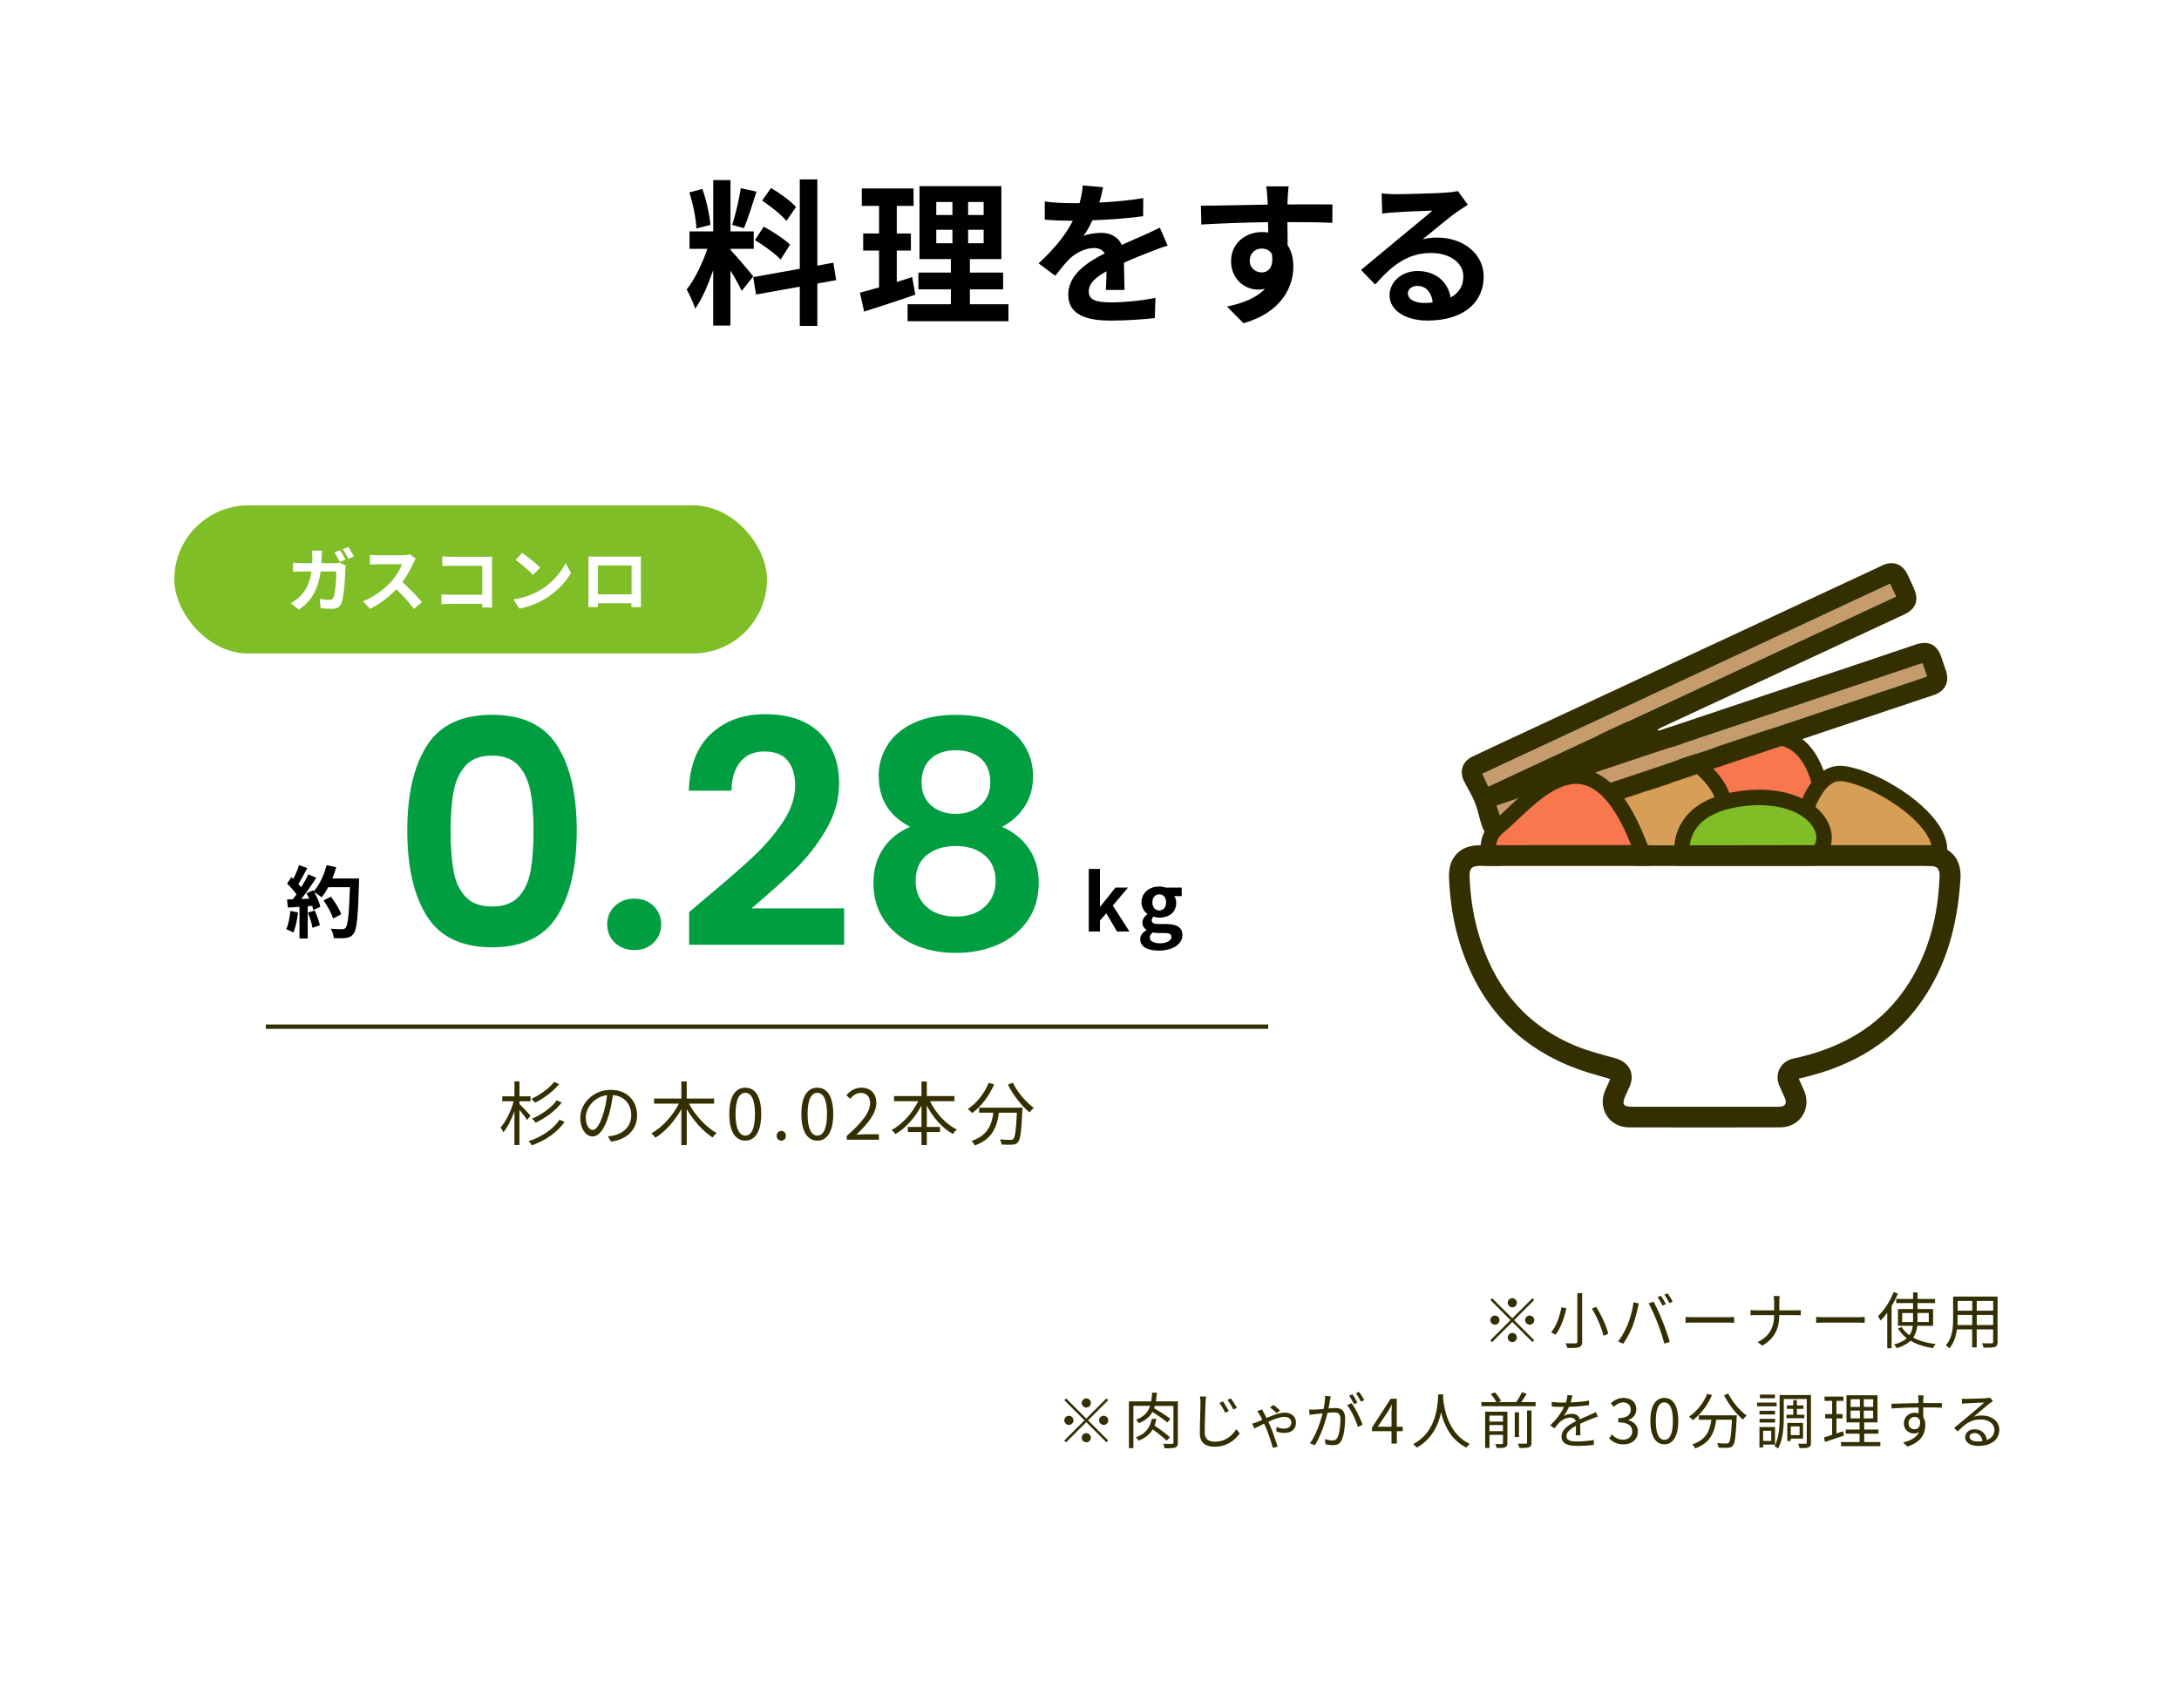 <svg id="_レイヤー_1" data-name="レイヤー 1" xmlns="http://www.w3.org/2000/svg" viewBox="0 0 500 392"><defs><filter id="drop-shadow-6" filterUnits="userSpaceOnUse"><feOffset/><feGaussianBlur result="blur" stdDeviation="14"/><feFlood flood-color="#def0d7" flood-opacity=".6"/><feComposite in2="blur" operator="in"/><feComposite in="SourceGraphic"/></filter><style>.cls-1{fill:#332f00}.cls-1,.cls-10,.cls-5,.cls-6,.cls-7,.cls-9{stroke-width:0}.cls-5{fill:#000}.cls-6{fill:#f8774e}.cls-7{fill:#d79e57}.cls-9{fill:#fff}.cls-10{fill:#7fbe26}</style></defs><path fill="#fff" filter="url(#drop-shadow-6)" stroke-width="0" d="M0 0h500v392H0z"/><path class="cls-5" d="M170.2 66.77c-.54-1.15-1.55-3.02-2.59-4.68v12.63h-3.96V62.01c-1.15 3.35-2.59 6.7-4.14 8.85-.36-1.3-1.3-3.24-1.94-4.43 1.8-2.2 3.64-6.05 4.75-9.32h-4.1v-4h5.44V41.34h3.96v11.77h5.33v4h-5.33v.25c1.04 1.04 4.46 5.08 5.22 6.08l-2.63 3.31zm-10.4-14.33c-.07-2.2-.79-5.69-1.62-8.28l2.99-.79c.94 2.59 1.66 6.01 1.84 8.24l-3.2.83zm13.79-8.46c-.94 2.88-1.98 6.3-2.88 8.39l-2.7-.76c.76-2.27 1.58-5.9 1.98-8.42l3.6.79zm13.96 21.1v9.72h-4.03v-9l-10.04 1.8-.65-4 10.69-1.91V41.17h4.03v19.8l3.67-.68.65 4-4.32.79zm-12.31-13.07c2.09 1.12 4.75 2.88 6.05 4.14l-2.16 3.42c-1.19-1.3-3.82-3.24-5.9-4.46l2.02-3.1zm5.22-1.3c-1.12-1.4-3.6-3.35-5.58-4.68l2.05-2.88c2.02 1.19 4.57 3.02 5.72 4.36l-2.2 3.2zm29.56 16.92c-3.96 1.4-8.28 2.77-11.73 3.89l-.97-4.36c1.26-.32 2.74-.72 4.39-1.19v-8.46h-3.64v-3.92h3.64v-6.34h-3.96v-4h11.88v4h-3.85v6.34h3.24v3.92h-3.24v7.2c1.19-.36 2.38-.72 3.53-1.12l.72 4.03zm21.38 2.2v3.89h-23.14v-3.89h9.93v-3.42h-7.45v-3.85h7.45v-3.1h-7.2V42.72h18.79v16.74h-7.23v3.1h7.63v3.85h-7.63v3.42h8.85zm-16.56-20.48h3.71v-2.99h-3.71v2.99zm0 6.48h3.71v-3.1h-3.71v3.1zm10.87-9.47h-3.56v2.99h3.56v-2.99zm0 6.37h-3.56v3.1h3.56v-3.1zm28.05 13.79c.07-1.04.11-2.7.14-4.25-2.63 1.44-4.07 2.84-4.07 4.61 0 1.98 1.69 2.52 5.18 2.52 3.02 0 6.98-.4 10.12-1.04l-.14 4.64c-2.38.29-6.73.58-10.08.58-5.58 0-9.79-1.33-9.79-5.94s4.32-7.42 8.39-9.5c-.58-.9-1.51-1.22-2.48-1.22-2.02 0-4.21 1.15-5.58 2.45-1.08 1.08-2.09 2.38-3.31 3.92l-3.82-2.84c3.74-3.46 6.26-6.62 7.85-9.79h-.43c-1.44 0-4.07-.07-6.01-.25v-4.18c1.8.29 4.46.4 6.26.4h1.73c.43-1.62.68-3.06.72-4.07l4.68.4c-.18.86-.43 2.09-.86 3.53 3.35-.18 6.95-.47 10.08-1.04l-.04 4.17c-3.42.5-7.81.79-11.63.94-.58 1.26-1.3 2.56-2.05 3.6.94-.47 2.84-.72 4.03-.72 2.16 0 3.96.94 4.75 2.77 1.84-.86 3.35-1.48 4.82-2.12 1.37-.61 2.63-1.22 3.92-1.84l1.8 4.14c-1.15.29-3.02 1.01-4.25 1.51-1.58.61-3.6 1.4-5.79 2.41.04 1.98.11 4.61.14 6.23h-4.28zm51.98-15.37c-2.16-.11-5.51-.18-10.33-.18.04 1.8.04 3.74.04 5.29.9 1.33 1.33 3.06 1.33 4.93 0 4.64-2.74 10.55-11.45 12.99l-3.78-3.82c3.6-.76 6.73-1.94 8.71-4.07-.5.11-1.04.18-1.62.18-2.77 0-6.16-2.2-6.16-6.55 0-4.03 3.24-6.66 7.13-6.66.5 0 .97.04 1.4.11l-.04-2.38c-5.4.07-10.91.29-15.3.54l-.11-4.32c4.07 0 10.55-.18 15.33-.25 0-.43 0-.83-.04-1.08-.07-1.15-.18-2.52-.32-3.1h5.18c-.11.58-.22 2.48-.25 3.06 0 .29-.04.65-.04 1.08 3.6 0 8.46-.04 10.33 0l-.04 4.21zm-16.23 11.37c1.48 0 2.81-1.12 2.34-4.21-.5-.86-1.33-1.26-2.34-1.26-1.37 0-2.74.94-2.74 2.81 0 1.66 1.33 2.66 2.74 2.66zm47.3-15.51c-.86.54-1.69 1.08-2.48 1.62-1.91 1.33-5.65 4.5-7.88 6.3 1.19-.32 2.2-.4 3.35-.4 6.05 0 10.65 3.78 10.65 8.96 0 5.62-4.28 10.08-12.89 10.08-4.97 0-8.71-2.27-8.71-5.83 0-2.88 2.63-5.54 6.41-5.54 4.39 0 7.06 2.7 7.6 6.08 1.94-1.04 2.92-2.7 2.92-4.86 0-3.2-3.24-5.36-7.38-5.36-5.47 0-9.04 2.92-12.85 7.24l-3.24-3.35c2.52-2.05 6.8-5.69 8.93-7.42 1.98-1.66 5.69-4.64 7.45-6.19-1.84.04-6.73.25-8.6.4-.97.04-2.09.14-2.92.29l-.14-4.64c1.01.11 2.23.18 3.24.18 1.87 0 9.5-.18 11.52-.36 1.48-.11 2.3-.25 2.74-.36l2.3 3.17zm-8.06 22.42c-.22-2.3-1.55-3.82-3.49-3.82-1.33 0-2.2.79-2.2 1.69 0 1.33 1.51 2.23 3.6 2.23.76 0 1.44-.04 2.09-.11z"/><rect class="cls-10" x="40" y="115.98" width="136" height="34" rx="17" ry="17"/><path class="cls-9" d="M76.76 129.25c.4 0 .82-.03 1.22-.11l1.38.69c-.05.26-.11.66-.11.83-.06 1.73-.26 6.21-.94 7.84-.35.8-.96 1.22-2.06 1.22-.91 0-1.87-.06-2.66-.13l-.24-2.13c.78.13 1.62.22 2.24.22.51 0 .74-.18.91-.58.46-1.01.67-4.21.67-5.94h-3.6c-.59 4.24-2.11 6.74-4.98 8.77l-1.86-1.5c.67-.37 1.46-.9 2.1-1.55 1.49-1.47 2.29-3.28 2.64-5.71h-2.11c-.54 0-1.42.02-2.11.08v-2.11c.67.08 1.5.11 2.11.11h2.29c.02-.45.03-.91.03-1.39 0-.35-.05-1.09-.11-1.47h2.35c-.05.38-.08 1.06-.1 1.44-.02.5-.03.96-.06 1.42h3.01zm1.24-.26c-.32-.66-.82-1.6-1.25-2.22l1.26-.51c.4.58.96 1.6 1.26 2.19l-1.28.54zm1.91-3.47c.42.61 1.01 1.62 1.3 2.18l-1.28.56c-.32-.67-.85-1.6-1.28-2.21l1.26-.53zm15.5 2.69c-.13.18-.42.67-.56.99-.54 1.25-1.44 2.96-2.51 4.4 1.58 1.38 3.52 3.43 4.47 4.58l-1.83 1.58c-1.04-1.44-2.53-3.07-4.03-4.53-1.7 1.79-3.83 3.46-6.02 4.5L83.28 138c2.58-.98 5.06-2.91 6.56-4.59 1.06-1.2 2.03-2.79 2.38-3.92h-5.43c-.67 0-1.55.1-1.89.11v-2.27c.43.06 1.41.11 1.89.11h5.63c.7 0 1.34-.1 1.67-.21l1.31.98zm15.23 11.2c.02-.26.02-.53.02-.83h-7.3c-.62 0-1.54.05-2.07.1v-2.29c.56.05 1.28.1 2 .1h7.38v-6.63h-7.19c-.67 0-1.54.03-1.99.06v-2.23c.59.06 1.42.1 1.99.1h8.05c.46 0 1.14-.02 1.41-.03-.02.37-.05 1.01-.05 1.47v8.29c0 .56.03 1.41.06 1.89h-2.32zm13.3-3.95c2.72-1.62 4.82-4.07 5.83-6.23l1.25 2.26c-1.22 2.16-3.35 4.37-5.92 5.92-1.62.98-3.68 1.87-5.94 2.26l-1.34-2.11c2.5-.35 4.58-1.17 6.13-2.1zm0-5.19l-1.63 1.68c-.83-.9-2.83-2.64-4-3.46l1.5-1.6c1.12.75 3.2 2.42 4.13 3.38zm23.12 6.84c0 .62.03 2.16.03 2.23h-2.21l.02-.88h-7.72l.02.88h-2.21c.02-.08.05-1.47.05-2.24v-7.83c0-.45 0-1.1-.03-1.55.66.02 1.26.03 1.7.03h8.8c.4 0 1.01 0 1.58-.03-.03.48-.03 1.07-.03 1.55v7.84zm-9.87-7.33v6.64h7.73v-6.64h-7.73z"/><path d="M347.02 302.57l4.62-4.62.41.41-4.62 4.62 4.62 4.62-.41.41-4.62-4.62-4.64 4.64-.41-.41 4.64-4.64-4.62-4.62.41-.41 4.62 4.62zm-2.94.41c0 .57-.48 1.05-1.05 1.05s-1.05-.48-1.05-1.05.48-1.05 1.05-1.05 1.05.48 1.05 1.05zm2.94-2.94c-.57 0-1.05-.48-1.05-1.05s.48-1.05 1.05-1.05 1.05.48 1.05 1.05-.48 1.05-1.05 1.05zm0 5.88c.57 0 1.05.48 1.05 1.05s-.48 1.05-1.05 1.05-1.05-.48-1.05-1.05.48-1.05 1.05-1.05zm2.94-2.94c0-.57.48-1.05 1.05-1.05s1.05.48 1.05 1.05-.48 1.05-1.05 1.05-1.05-.48-1.05-1.05zm9.47-2.73c-.45 2.03-1.26 4.54-2.52 6.09-.25-.18-.7-.43-.98-.55 1.25-1.47 2.02-3.88 2.35-5.76l1.15.21zm3.61-3.46v11.14c0 .77-.21 1.08-.7 1.26-.5.17-1.37.2-2.68.18-.07-.29-.27-.78-.43-1.08 1.02.04 2.03.03 2.3.01.29 0 .41-.1.41-.38v-11.14h1.11zm3.22 3.15c1.23 1.96 2.41 4.5 2.76 6.18l-1.09.46c-.34-1.65-1.46-4.26-2.65-6.26l.98-.38zm8.55-1.04l1.25.25c-.08.31-.2.71-.25 1.02-.2.87-.69 2.94-1.27 4.37-.52 1.29-1.28 2.73-2.06 3.85l-1.19-.5c.88-1.16 1.67-2.63 2.16-3.81.6-1.44 1.19-3.57 1.37-5.18zm3.49.23l1.13-.38c.56 1.01 1.46 2.94 2.04 4.43.57 1.39 1.32 3.53 1.68 4.79l-1.25.41c-.35-1.43-.99-3.32-1.58-4.82-.56-1.44-1.42-3.39-2.03-4.43zm3.95.18l-.76.34c-.28-.57-.76-1.42-1.13-1.95l.74-.31c.35.49.87 1.34 1.15 1.92zm1.57-.58l-.76.34c-.31-.62-.76-1.4-1.16-1.93l.74-.31c.38.5.91 1.39 1.18 1.91zm2.96 3.51c.42.03 1.16.07 1.95.07h7.68c.7 0 1.21-.04 1.51-.07v1.37c-.28-.01-.87-.07-1.5-.07h-7.69c-.77 0-1.51.03-1.95.07v-1.37zm25.21-1.5c.46 0 .99-.03 1.22-.06v1.19c-.22-.03-.8-.04-1.23-.04h-3.71c0 3.08-1.05 5.35-3.88 7l-1.09-.81c2.63-1.25 3.78-3.31 3.8-6.19H403c-.53 0-1.04.01-1.32.04v-1.21c.28.03.78.07 1.29.07h4.13v-1.89c0-.42-.06-1.11-.13-1.39h1.39c-.04.28-.08.98-.08 1.4v1.88h3.73zm4.75 1.5c.42.03 1.16.07 1.95.07h7.68c.7 0 1.21-.04 1.51-.07v1.37c-.28-.01-.87-.07-1.5-.07h-7.69c-.77 0-1.51.03-1.95.07v-1.37zm18.75-5.38c-.39.98-.9 1.97-1.44 2.91v9.67h-1v-8.17c-.49.69-1.02 1.3-1.54 1.82-.1-.24-.39-.77-.59-1.01 1.42-1.33 2.77-3.42 3.59-5.53l.98.31zm4.44 7.43c-.11.97-.36 1.88-.92 2.69 1.4.77 3.17 1.25 5.16 1.48-.22.22-.48.63-.62.94-1.98-.29-3.73-.84-5.16-1.7-.7.69-1.71 1.27-3.17 1.71-.11-.22-.41-.66-.63-.85 1.37-.35 2.31-.84 2.96-1.42a7.757 7.757 0 01-2.03-2.28l.87-.28c.42.73 1.02 1.34 1.76 1.86.45-.66.66-1.39.76-2.16h-3.39v-3.84h3.46v-1.37h-3.87v-.95h3.87v-1.5H440v1.5h4.03v.95H440v1.37h3.57v3.84h-3.64zm-.97-.88c.01-.21.01-.42.01-.63v-1.44h-2.49v2.07h2.48zm1.04-2.07v1.44c0 .21 0 .42-.01.63h2.59v-2.07H440zm18.38 6.62c0 .67-.18.98-.63 1.16-.48.17-1.29.18-2.61.17-.04-.28-.21-.73-.35-1.01.98.04 1.93.03 2.18.03.28-.01.38-.1.38-.36v-2.84h-3.77v4.13h-1.04v-4.13h-3.5c-.21 1.55-.69 3.15-1.75 4.34-.15-.21-.57-.56-.8-.69 1.54-1.74 1.68-4.2 1.68-6.15v-5.04h10.2v10.39zm-5.83-3.85v-2.33h-3.35v.83c0 .46-.01.98-.06 1.5h3.4zm-3.34-5.54v2.24h3.35v-2.24h-3.35zm8.15 0h-3.77v2.24h3.77v-2.24zm0 5.54v-2.33h-3.77v2.33h3.77zm-208.1 21.46l4.62-4.62.41.41-4.62 4.62 4.62 4.62-.41.41-4.62-4.62-4.64 4.64-.41-.41 4.64-4.64-4.62-4.62.41-.41 4.62 4.62zm-2.94.41c0 .57-.48 1.05-1.05 1.05s-1.05-.48-1.05-1.05.48-1.05 1.05-1.05 1.05.48 1.05 1.05zm2.94-2.94c-.57 0-1.05-.48-1.05-1.05s.48-1.05 1.05-1.05 1.05.48 1.05 1.05-.48 1.05-1.05 1.05zm0 5.88c.57 0 1.05.48 1.05 1.05s-.48 1.05-1.05 1.05-1.05-.48-1.05-1.05.48-1.05 1.05-1.05zm2.94-2.94c0-.57.48-1.05 1.05-1.05s1.05.48 1.05 1.05-.48 1.05-1.05 1.05-1.05-.48-1.05-1.05zm18.08 5.06c0 .66-.14.99-.59 1.16-.48.18-1.3.2-2.46.2-.04-.29-.18-.77-.32-1.05.91.04 1.76.03 2.03.03.25-.01.32-.1.32-.34v-8.38H265c-.06.2-.11.36-.17.55 1.27.73 2.89 1.75 3.73 2.44l-.7.81c-.76-.64-2.17-1.64-3.42-2.4-.6 1.09-1.57 1.96-3.14 2.56-.13-.25-.42-.6-.64-.79 1.88-.69 2.79-1.76 3.25-3.18h-3.84v9.71h-1.02v-10.73h5.1c.11-.62.18-1.29.22-2h1.09c-.06.71-.13 1.37-.24 2h5.06v9.4zm-2.59-.4c-.69-.69-2.03-1.75-3.19-2.59-.63 1.06-1.62 1.97-3.26 2.59-.11-.25-.39-.6-.63-.78 2.56-.85 3.33-2.56 3.68-4.22h1.06c-.11.53-.24 1.04-.43 1.54 1.21.81 2.76 1.95 3.53 2.69l-.76.77zm9.07-10.12c-.07.46-.11.94-.14 1.39-.06 1.57-.17 4.86-.17 6.93 0 1.51 1 2.04 2.28 2.04 2.54 0 3.98-1.43 4.97-2.87l.77.97c-.94 1.32-2.73 3.05-5.79 3.05-1.99 0-3.36-.84-3.36-3.1 0-2.06.14-5.56.14-7.03 0-.5-.04-.99-.13-1.4h1.42zm5.21 3.34l-.83.38c-.36-.74-.85-1.62-1.32-2.27l.8-.34c.35.5 1.01 1.56 1.34 2.23zm1.85-.75l-.81.39c-.38-.73-.88-1.6-1.36-2.21l.78-.36c.36.49 1.05 1.54 1.39 2.19zm5.77.35c.1.22.24.48.35.66.18.32.42.8.67 1.33 1.41-.62 3.01-1.23 4.1-1.23 1.82 0 2.66 1.08 2.66 2.24 0 1.44-.87 2.41-2.77 2.41-.63 0-1.32-.18-1.72-.34l.04-1.04c.43.21 1.07.39 1.62.39 1.33 0 1.78-.69 1.78-1.43 0-.57-.42-1.26-1.65-1.26-.91 0-2.33.52-3.64 1.12.17.36.32.71.46 1.02.6 1.39 1.29 3.46 1.68 4.68l-1.11.29c-.36-1.32-.92-3.14-1.54-4.55l-.45-1.01c-.95.46-1.78.88-2.24 1.09l-.53-1.09c.41-.1.77-.22.98-.29.38-.15.85-.37 1.37-.6-.24-.49-.45-.91-.62-1.16-.13-.22-.35-.57-.56-.8l1.11-.43zm3.34.88c-.41-.43-.99-.95-1.5-1.32l.77-.59c.38.27 1.12.88 1.51 1.3l-.79.6zm12.44-3.88c-.06.27-.13.55-.17.83-.08.41-.21 1.22-.36 1.96.64-.06 1.22-.1 1.56-.1 1.25 0 2.25.49 2.25 2.37 0 1.65-.22 3.84-.8 5-.45.92-1.13 1.15-2.03 1.15-.53 0-1.19-.1-1.64-.2l-.18-1.19c.59.2 1.32.31 1.71.31.5 0 .91-.11 1.2-.71.45-.92.66-2.73.66-4.23 0-1.26-.57-1.49-1.47-1.49-.34 0-.88.04-1.48.1-.5 1.99-1.46 5.11-2.91 7.44l-1.13-.46c1.41-1.89 2.44-5.01 2.91-6.86-.73.07-1.39.14-1.75.18-.34.04-.9.1-1.25.17l-.11-1.22c.43.01.78.01 1.23 0 .46-.01 1.26-.08 2.1-.15.2-.99.36-2.07.35-3.01l1.32.13zm4.76 1.58c.87 1.12 2.07 3.64 2.54 4.93l-1.08.53c-.42-1.43-1.51-3.85-2.48-4.99l1.02-.48zm.58.23c-.28-.56-.76-1.42-1.13-1.95l.74-.31c.35.49.87 1.36 1.16 1.92l-.77.34zm1.58-.58c-.31-.6-.77-1.4-1.16-1.93l.74-.31c.36.5.91 1.39 1.18 1.9l-.76.34zm9.59 6.78h-1.36v2.83h-1.22v-2.83h-4.47v-.84l4.27-6.6h1.41v6.42h1.36v1.02zm-2.58-1.02v-3.15c0-.5.06-1.33.08-1.86h-.06c-.25.5-.53 1.01-.83 1.51l-2.34 3.5h3.14zm11.86-7.44c-.01.18-.01.41-.03.64.13 1.85.88 8.32 6.15 10.73-.29.22-.62.58-.77.86-3.61-1.71-5.16-5.29-5.83-8.1-.62 2.8-2.06 6.18-5.6 8.1-.18-.25-.52-.57-.84-.8 5.67-2.9 5.67-9.58 5.77-11.43h1.15zm21.2 1.78v.95h-12.44v-.95h3.43c-.25-.55-.8-1.3-1.27-1.86l.95-.37c.55.59 1.13 1.42 1.4 1.96l-.69.27h4.17c.48-.67 1.01-1.6 1.32-2.27l1.09.36c-.38.64-.84 1.33-1.25 1.91h3.28zm-6.47 9.39c0 .53-.13.8-.5.97-.39.17-1 .17-1.95.17-.06-.27-.2-.64-.34-.91.7.03 1.33.03 1.51.01.21-.01.27-.07.27-.25v-1.86h-3.1v3.01h-.99V324h5.1v7.19zm-4.11-6.29v1.37h3.1v-1.37h-3.1zm3.1 3.58v-1.4h-3.1v1.4h3.1zm3.67 1.35h-.97v-5.69h.97v5.69zm1.85-6.11h1.02v7.35c0 .63-.14.91-.56 1.08-.45.17-1.15.2-2.21.18-.06-.28-.22-.71-.38-1 .85.03 1.61.03 1.82.01.24-.01.31-.07.31-.28v-7.35zm11.17 5.7c.04-.53.06-1.43.06-2.16-1.29.7-2.18 1.42-2.18 2.33 0 1.09 1.08 1.25 2.51 1.25 1.08 0 2.56-.13 3.78-.34l-.03 1.13c-1.05.13-2.59.22-3.8.22-1.99 0-3.59-.42-3.59-2.12s1.65-2.68 3.26-3.52c-.14-.57-.64-.85-1.25-.85-.91 0-1.75.45-2.4 1.02-.39.38-.78.9-1.26 1.46l-.95-.71c1.76-1.71 2.67-3.14 3.19-4.23h-.57c-.59 0-1.53-.03-2.28-.08v-1.05c.74.08 1.71.14 2.34.14.29 0 .59 0 .91-.01.2-.62.32-1.25.35-1.72l1.15.1c-.1.39-.22.97-.42 1.6 1.42-.07 2.93-.2 4.24-.42v1.04c-1.39.21-3.1.34-4.61.39-.31.71-.74 1.48-1.25 2.13.5-.32 1.3-.52 1.92-.52.9 0 1.62.43 1.83 1.26.95-.45 1.79-.78 2.52-1.12.42-.18.76-.35 1.15-.55l.45 1.05c-.35.1-.85.29-1.22.43-.78.31-1.78.71-2.83 1.2.01.8.03 1.98.04 2.65h-1.08zm7.68.67l.64-.84c.6.63 1.39 1.18 2.55 1.18s2.09-.73 2.09-1.91-.83-2.06-3.19-2.06v-.98c2.12 0 2.84-.86 2.84-1.96 0-1-.67-1.62-1.74-1.65-.83.03-1.55.45-2.13 1.02l-.69-.81c.77-.71 1.68-1.23 2.87-1.23 1.72 0 2.98.92 2.98 2.58 0 1.25-.74 2.07-1.83 2.48v.06c1.22.28 2.19 1.21 2.19 2.61 0 1.83-1.47 2.93-3.29 2.93-1.61 0-2.62-.67-3.29-1.4zm9.45-3.95c0-3.57 1.25-5.29 3.21-5.29s3.19 1.74 3.19 5.29-1.25 5.35-3.19 5.35-3.21-1.78-3.21-5.35zm5.16 0c0-3-.78-4.26-1.95-4.26s-1.96 1.26-1.96 4.26.79 4.33 1.96 4.33 1.95-1.3 1.95-4.33zm8.98-5.95c-1.01 2.35-2.63 4.44-4.4 5.76-.18-.22-.63-.62-.88-.81 1.77-1.18 3.32-3.11 4.19-5.25l1.09.31zm5.69 4.66s-.01.36-.03.5c-.2 4.3-.41 5.91-.88 6.44-.29.35-.59.43-1.08.49-.46.04-1.33.01-2.2-.03-.03-.31-.15-.73-.35-1.04.91.08 1.78.1 2.1.1.29 0 .46-.03.59-.18.36-.35.56-1.75.73-5.28h-3.61c-.36 2.76-1.26 5.29-4.82 6.58-.14-.27-.43-.69-.67-.91 3.29-1.09 4.06-3.32 4.38-5.67h-2.86v-1.01h8.7zm-1.95-5c.91 1.88 2.7 3.98 4.22 5.04-.27.22-.66.63-.85.92-1.54-1.25-3.31-3.5-4.34-5.58l.98-.39zm11.09 2.92h-4.5v-.85h4.5v.85zm-3.1 8.79v.66h-.84v-4.69h3.57v4.03h-2.73zm2.73-6.93h-3.56v-.83h3.56v.83zm-3.55 1.02h3.56v.84h-3.56v-.84zm3.53-4.73h-3.45v-.84h3.45v.84zm-2.71 7.46v2.34h1.86v-2.34h-1.86zm10.98 2.68c0 .62-.13.95-.52 1.12-.38.17-1.08.18-2.12.18-.04-.27-.18-.74-.31-1.02.74.04 1.47.03 1.71.01.21 0 .28-.06.28-.29v-9.97h-5.28v4.08c0 2.17-.15 5.25-1.32 7.3-.15-.17-.57-.46-.81-.58 1.09-1.93 1.18-4.66 1.18-6.72v-4.99h7.19v10.88zm-4.07-6.36v-1.34h-1.44v-.8h1.44v-1.21h.85v1.21h1.49v.8h-1.49v1.34h1.7v.8h-4.1v-.8h1.55zm-.56 5.48v.55h-.8v-4.15h3.61v3.6h-2.82zm0-2.8v2h2.02v-2h-2.02zm12.19 2.11c-1.5.5-3.1 1.05-4.34 1.46l-.24-1.05c.52-.15 1.16-.35 1.88-.59v-3.77h-1.6v-.98h1.6v-3.04h-1.74v-.98h4.34v.98h-1.61v3.04h1.42v.98h-1.42v3.46l1.53-.5.18.99zm8.36 1.48v.95h-9.02v-.95h4.26v-1.92h-3.18v-.95h3.18v-1.64h-3.01v-6.23h7.12v6.23h-3.05v1.64h3.26v.95h-3.26v1.92h3.71zm-6.82-8.06h2.13v-1.76h-2.13v1.76zm0 2.64h2.13v-1.79h-2.13v1.79zm5.17-4.41h-2.14v1.76h2.14v-1.76zm0 2.62h-2.14v1.79h2.14v-1.79zm11.49-.74c0 .78.01 1.64.03 2.27.29.48.45 1.09.45 1.78 0 1.88-.91 3.96-4.13 4.93l-.97-.94c1.82-.42 3.11-1.18 3.68-2.41-.34.24-.73.35-1.19.35-1.18 0-2.3-.83-2.3-2.33 0-1.37 1.13-2.42 2.45-2.42.34 0 .64.06.92.15 0-.41 0-.9-.01-1.37-2.1.01-4.45.11-6.19.24l-.03-1.09c1.54-.03 4.15-.11 6.21-.14 0-.39-.01-.71-.03-.91-.01-.29-.06-.7-.08-.87h1.27l-.07.87c0 .21-.01.53-.01.9h.21c1.68 0 3.39.01 4.06.01v1.05c-.8-.04-2.06-.07-4.09-.07h-.18zm-.74 3.04c-.22-.6-.69-.86-1.23-.86-.71 0-1.4.56-1.4 1.46s.64 1.37 1.42 1.37c.81 0 1.34-.66 1.22-1.97zm16.72-4.47c-.25.17-.56.38-.77.53-.69.52-2.55 2.16-3.61 3.05.63-.21 1.26-.29 1.88-.29 2.31 0 3.98 1.4 3.98 3.28 0 2.24-1.86 3.7-4.79 3.7-1.89 0-3.05-.84-3.05-1.99 0-.95.85-1.82 2.14-1.82 1.74 0 2.67 1.16 2.86 2.45 1.09-.42 1.72-1.22 1.72-2.35 0-1.36-1.37-2.35-3.12-2.35-2.28 0-3.54.97-5.31 2.76l-.81-.83c1.15-.95 2.93-2.44 3.74-3.11.77-.64 2.49-2.1 3.18-2.72-.73.03-3.46.15-4.17.2-.32.01-.64.03-.94.08l-.03-1.16c.31.04.7.04.98.04.71 0 4.01-.1 4.73-.17.41-.04.6-.07.76-.11l.64.81zm-2.4 9.17c-.13-1.09-.79-1.85-1.83-1.85-.63 0-1.11.38-1.11.85 0 .69.8 1.08 1.84 1.08.39 0 .77-.03 1.11-.08z" fill="#332f00" stroke-width="0"/><path class="cls-6" d="M386.99 188.62s-5.14-10 2.43-13.08c7.95-3.23 27.81-18.93 29.76 15.32.63 10.99-28.02 3.58-28.02 3.58l-4.17-5.82z"/><path class="cls-1" d="M408.35 198.65c-7.64 0-16.22-2.13-17.63-2.5l-.62-.16-4.62-6.45-.06-.12c-.03-.06-.78-1.53-1.33-3.55-.76-2.82-.77-5.29 0-7.34.79-2.14 2.37-3.7 4.67-4.63 1-.41 2.23-1.04 3.65-1.77 5.72-2.94 13.55-6.96 19.92-3.32 5.12 2.93 7.94 10.11 8.61 21.94.12 2.19-.67 4.05-2.28 5.38-2.29 1.88-6.16 2.51-10.31 2.51zm-16.13-5.76c7.63 1.89 20.43 3.61 24.2.52.75-.62 1.06-1.37 1-2.44-.59-10.4-2.89-16.82-6.84-19.07-4.71-2.69-11.55.82-16.55 3.39-1.5.77-2.79 1.43-3.94 1.9-1.37.56-2.25 1.4-2.69 2.59-.99 2.68.42 6.53 1.11 7.93l3.71 5.18z"/><path class="cls-7" d="M362.69 185.77s2.04-19.62 10.98-18.3c8.94 1.32 26.1 12.79 20.98 20.42-5.12 7.63-8.78 16.54-20.01 14.65-11.22-1.89-11.95-16.77-11.95-16.77z"/><path class="cls-1" d="M377.56 204.57c-1.03 0-2.1-.09-3.21-.28-5.23-.88-9.22-4.4-11.53-10.18-1.68-4.18-1.89-8.08-1.89-8.25v-.26c.06-.56 1.49-13.79 7.34-18.33 1.7-1.32 3.6-1.84 5.65-1.53 7.59 1.12 19.5 8.48 22.59 15.48 1.23 2.79 1.1 5.45-.4 7.68-.68 1.02-1.36 2.09-2.01 3.12-2.13 3.38-4.34 6.88-7.31 9.3-2.69 2.19-5.73 3.27-9.23 3.27zm-13.1-18.76c.11 1.37 1.31 13.45 10.48 15 8.54 1.44 12.08-4.18 16.18-10.69.66-1.05 1.35-2.14 2.06-3.2.81-1.21.84-2.61.1-4.28-2.55-5.77-13.36-12.45-19.88-13.41-1.09-.16-2.03.1-2.97.83-3.81 2.96-5.59 12.23-5.98 15.76z"/><path class="cls-7" d="M412.16 195.87s2.04-19.62 10.98-18.3c8.94 1.32 26.1 12.79 20.98 20.42-5.12 7.63-8.78 16.54-20.01 14.65-11.22-1.89-11.95-16.77-11.95-16.77z"/><path class="cls-1" d="M427.03 214.67c-1.03 0-2.1-.09-3.21-.28-5.23-.88-9.22-4.4-11.53-10.18-1.68-4.18-1.89-8.08-1.89-8.25v-.26c.06-.56 1.49-13.79 7.34-18.33 1.7-1.32 3.6-1.84 5.65-1.53 7.58 1.12 19.5 8.48 22.59 15.48 1.23 2.79 1.1 5.45-.4 7.68-.68 1.02-1.36 2.09-2.01 3.12-2.13 3.38-4.34 6.88-7.31 9.3-2.69 2.19-5.73 3.27-9.23 3.27zm-13.1-18.77c.11 1.37 1.31 13.45 10.48 15 8.54 1.44 12.08-4.18 16.18-10.69.66-1.05 1.35-2.14 2.06-3.2.81-1.21.84-2.61.1-4.28-2.55-5.77-13.36-12.45-19.88-13.41-1.09-.16-2.03.1-2.97.83-3.81 2.96-5.59 12.23-5.98 15.76z"/><path d="M440.1 152.53c-15.41 5.17-30.81 10.34-46.22 15.51-2.94.99-5.89 1.97-8.83 2.96l-2.37.71-39.25 13.16 1.07 3.18 39.25-13.16 1.32-.5c17.6-5.88 35.2-11.78 52.8-17.68 1.42-.48 2.83-.98 4.34-1.5-.37-1.08-.69-2.02-1.03-3.02-.45.14-.76.22-1.07.33zm-6.41-18.56c-31.24 14.56-62.37 29.08-93.56 43.61.49 1.05.89 1.92 1.36 2.94 31.29-14.59 62.41-29.1 93.59-43.63-.52-1.08-.94-1.97-1.4-2.93z" fill="#c69c6d" stroke-width="0"/><path class="cls-1" d="M445.53 151.03c-.94-3.09-2.97-4.11-5.98-3.09-8.38 2.84-16.78 5.65-25.17 8.46-9.71 3.26-19.42 6.51-29.12 9.76-1.58.53-3.17 1.05-4.75 1.57-.04-.1-.08-.19-.11-.29.28-.16.54-.34.83-.48 12.39-5.77 24.78-11.54 37.16-17.3 6.2-2.88 12.39-5.77 18.59-8.65 2.61-1.21 3.39-3.24 2.23-5.89-.47-1.08-.97-2.14-1.47-3.21-1.12-2.43-3.31-3.29-5.72-2.18-13.34 6.21-26.67 12.43-40.01 18.65-13.79 6.43-27.58 12.86-41.38 19.29-4.26 1.98-8.52 3.95-12.76 5.97-2.31 1.1-3.06 3.39-1.92 5.66.81 1.61 1.79 3.14 2.46 4.8.67 1.66 1 3.45 1.54 5.16.99 3.1 2.98 4.04 6.04 2.99 2.74-.95 5.48-1.87 8.23-2.79v-.03l9.05-3.01v-.03l5.4-1.8v.03l4.48-1.49v-.03l5.13-1.71s.02.03.03.04l4.87-1.62c.12-.06.23-.12.35-.16 11.34-3.79 22.69-7.57 34.03-11.37 8.75-2.93 17.5-5.86 26.25-8.8 2.47-.83 3.53-2.86 2.78-5.36-.31-1.05-.73-2.06-1.05-3.1zm-105.4 26.55c31.19-14.54 62.32-29.05 93.56-43.61.45.95.88 1.84 1.4 2.93-31.17 14.53-62.3 29.04-93.59 43.63-.47-1.02-.88-1.89-1.36-2.94zm97.73-20.86c-17.6 5.9-35.19 11.8-52.8 17.68l-1.32.5-39.25 13.16-1.07-3.18 39.25-13.16 2.37-.71c2.94-.99 5.89-1.97 8.83-2.96 15.41-5.17 30.81-10.34 46.22-15.51.31-.1.63-.19 1.07-.33.34 1 .66 1.94 1.03 3.02-1.5.52-2.92 1.02-4.34 1.5z"/><path class="cls-6" d="M345.38 202.8s-7.74-8.15-1.34-13.23c6.72-5.33 21.36-25.98 32.86 6.33 3.69 10.37-25.88 11.31-25.88 11.31l-5.64-4.41z"/><path class="cls-1" d="M368.7 206.41c-7.33 2.15-16.17 2.51-17.62 2.56l-.64.02-6.24-4.89-.09-.09c-.05-.05-1.18-1.25-2.27-3.03-1.53-2.5-2.22-4.86-2.07-7.04.16-2.28 1.23-4.21 3.18-5.76.85-.67 1.85-1.62 3.01-2.72 4.66-4.43 11.04-10.49 18.18-8.78 5.74 1.37 10.46 7.47 14.44 18.63.74 2.06.5 4.07-.68 5.8-1.67 2.45-5.21 4.14-9.19 5.31zm-17.1-.99c7.86-.33 20.62-2.28 23.37-6.31.55-.8.63-1.61.27-2.63-3.49-9.81-7.51-15.32-11.93-16.38-5.28-1.26-10.85 4.04-14.93 7.91-1.22 1.16-2.28 2.16-3.24 2.93-1.16.92-1.76 1.98-1.85 3.23-.2 2.83 2.23 6.15 3.3 7.31l5.02 3.93z"/><path class="cls-10" d="M386.03 196.21s-2.2-11.33 14.64-13.04 23.18 10.98 12.93 15.13-27.57-2.09-27.57-2.09z"/><path class="cls-1" d="M404.96 201.49c-9.34 0-18.98-3.42-19.52-3.62l-.94-.34-.19-.99c-.04-.19-.84-4.58 2.2-8.68 2.68-3.61 7.39-5.78 13.99-6.45 5.05-.51 9.63.17 13.24 1.97 3.34 1.66 5.65 4.24 6.35 7.07.99 4-1.24 7.63-5.82 9.49-2.79 1.13-6.03 1.55-9.31 1.55zm-17.26-6.58c3.84 1.23 17.14 5.04 25.24 1.76 2.92-1.18 4.27-3.14 3.72-5.36-.93-3.77-6.79-7.28-15.81-6.37-5.54.56-9.4 2.24-11.48 4.99a8.273 8.273 0 00-1.67 4.98z"/><path class="cls-9" d="M391.21 198.71h51.27c2.17 0 2.65.5 2.56 2.7-.36 8.63-2.36 16.8-7.01 24.17-5.85 9.26-14.49 14.47-24.94 17-.65.16-1.32.26-1.96.45-2.64.77-3.94 3.45-2.9 6.01.41 1.01.9 1.99 1.33 3 .52 1.23.05 1.92-1.3 1.98-.25.01-.5 0-.76 0h-32.75c-2.36 0-2.69-.52-1.71-2.7.31-.69.64-1.37.94-2.07 1.2-2.86-.21-5.49-3.2-6.33-3.31-.93-6.68-1.77-9.81-3.13-11.54-5-18.48-14-21.84-25.96-1.16-4.15-1.76-8.39-1.91-12.69-.06-1.82.53-2.42 2.36-2.42h51.65z"/><path class="cls-1" d="M442.68 193.98c-21 0-42-.02-62.99.04-.57 0-1.11 0-1.6-.06h-18.36c-.58 0-1.07.01-1.5 0h-7.54s.01.02.02.03h-11.23c-4.47 0-7.16 2.85-6.99 7.35.2 5.15.94 10.21 2.47 15.13 4.48 14.41 13.69 24.31 28.04 29.23 2.12.72 4.29 1.29 6.5 1.95-.41.91-.79 1.74-1.16 2.58-1.83 4.15.91 8.5 5.44 8.51 11.59.03 23.18.04 34.77 0 4.52-.02 7.24-4.41 5.38-8.55-.38-.84-.76-1.67-1.19-2.63 1.27-.32 2.37-.58 3.46-.88 10.93-3.04 19.81-8.95 25.93-18.67 5.08-8.07 7.16-17.05 7.73-26.44.28-4.64-2.56-7.58-7.19-7.58zm2.37 7.44c-.36 8.63-2.36 16.8-7.01 24.17-5.85 9.26-14.49 14.47-24.94 17-.65.16-1.32.26-1.96.45-2.64.77-3.94 3.45-2.9 6.01.41 1.01.9 1.99 1.33 2.99.52 1.23.05 1.92-1.3 1.98-.25.01-.5 0-.76 0h-32.75c-2.36 0-2.69-.52-1.71-2.7.31-.69.64-1.37.94-2.07 1.2-2.86-.21-5.49-3.2-6.33-3.31-.93-6.68-1.77-9.82-3.13-11.54-5-18.48-14-21.84-25.96-1.16-4.15-1.76-8.39-1.91-12.69-.06-1.82.53-2.42 2.36-2.42H442.5c2.17 0 2.65.5 2.56 2.7zm-324.08 55.62c-.35-.54-1.14-1.55-1.78-2.32v8.08h-1.15v-7.75c-.69 1.89-1.6 3.71-2.54 4.82-.13-.34-.43-.82-.64-1.1 1.2-1.33 2.42-3.81 3.01-6.02h-2.62v-1.14h2.8v-3.43h1.15v3.43h2.53v1.14h-2.53v.62c.54.51 2.15 2.22 2.53 2.67l-.75.99zm8.58.43c-1.62 2.38-4.39 4.29-7.49 5.39-.16-.29-.5-.7-.78-.94 2.98-.96 5.68-2.75 7.11-4.93l1.17.48zm-1.25-8.66c-1.36 1.68-3.51 3.28-5.52 4.27-.18-.27-.54-.64-.85-.88 1.89-.86 4.07-2.38 5.23-3.89l1.14.5zm.59 4.23c-1.42 1.89-3.71 3.57-5.97 4.62-.19-.29-.53-.67-.85-.91 2.16-.9 4.45-2.5 5.67-4.21l1.15.5zm10.58 7.76c.5-.03.98-.11 1.36-.19 2.03-.45 4.02-1.95 4.02-4.69 0-2.4-1.52-4.37-4.21-4.59-.21 1.47-.51 3.07-.94 4.56-.98 3.25-2.24 4.93-3.71 4.93s-2.83-1.63-2.83-4.24c0-3.44 3.07-6.45 6.95-6.45s6.08 2.62 6.08 5.83-2.19 5.55-5.97 6.05l-.74-1.2zm-1.04-5.19c.4-1.31.71-2.82.88-4.27-3.04.38-4.9 2.99-4.9 5.12 0 2 .93 2.88 1.62 2.88s1.58-1.06 2.4-3.73zm19.66-2.32c1.44 2.71 3.94 5.43 6.34 6.75-.29.24-.7.69-.91 1.03-2.18-1.38-4.39-3.87-5.94-6.53v8.28h-1.23v-8.26c-1.52 2.72-3.71 5.19-5.97 6.56-.22-.32-.62-.77-.9-1.01 2.45-1.33 4.9-4.05 6.31-6.82h-5.7v-1.17h6.26v-3.92h1.23v3.92h6.29v1.17h-5.78zm9.26 2.39c0-4.08 1.42-6.05 3.67-6.05s3.65 1.99 3.65 6.05-1.42 6.11-3.65 6.11-3.67-2.03-3.67-6.11zm5.89 0c0-3.43-.9-4.87-2.22-4.87s-2.24 1.44-2.24 4.87.9 4.95 2.24 4.95 2.22-1.49 2.22-4.95zm4.98 5.01c0-.66.48-1.14 1.06-1.14s1.06.48 1.06 1.14-.48 1.1-1.06 1.1-1.06-.45-1.06-1.1zm5.66-5.01c0-4.08 1.42-6.05 3.67-6.05s3.65 1.99 3.65 6.05-1.42 6.11-3.65 6.11-3.67-2.03-3.67-6.11zm5.89 0c0-3.43-.9-4.87-2.22-4.87s-2.24 1.44-2.24 4.87.9 4.95 2.24 4.95 2.22-1.49 2.22-4.95zm4.51 5.04c3.68-3.22 5.38-5.55 5.38-7.57 0-1.34-.7-2.32-2.16-2.32-.96 0-1.79.59-2.43 1.36l-.85-.83c.96-1.04 1.97-1.73 3.46-1.73 2.1 0 3.41 1.38 3.41 3.47 0 2.34-1.84 4.72-4.59 7.33.61-.05 1.33-.11 1.92-.11h3.25v1.26h-7.38v-.86zm19.12-7.99c1.33 2.74 3.63 5.28 6.15 6.5-.29.24-.7.71-.88 1.04-2.42-1.33-4.56-3.76-6-6.53v4.9h3.04v1.18h-3.04v2.98h-1.23v-2.98h-3.12v-1.18h3.12v-4.9c-1.47 2.77-3.63 5.19-5.99 6.55-.18-.29-.58-.74-.85-.96 2.43-1.26 4.75-3.86 6.1-6.59h-5.55v-1.18h6.29v-3.34h1.23v3.34h6.34v1.18h-5.6zm14.72-3.85c-1.15 2.69-3.01 5.07-5.03 6.58-.21-.26-.72-.7-1.01-.93 2.02-1.34 3.79-3.55 4.79-6l1.25.35zm6.5 5.33s-.02.42-.03.58c-.22 4.91-.46 6.75-1.01 7.36-.34.4-.67.5-1.23.56-.53.05-1.52.02-2.51-.03-.03-.35-.18-.83-.4-1.18 1.04.1 2.03.11 2.4.11.34 0 .53-.03.67-.21.42-.4.64-2 .83-6.03h-4.13c-.42 3.15-1.44 6.05-5.51 7.52-.16-.3-.5-.79-.77-1.04 3.76-1.25 4.64-3.79 5.01-6.48h-3.27v-1.15h9.94zm-2.22-5.72c1.04 2.15 3.09 4.55 4.82 5.76-.3.26-.75.72-.98 1.06-1.76-1.42-3.78-4-4.96-6.37l1.12-.45z"/><path class="cls-5" d="M68.39 209.38c-.18 1.69-.56 3.49-1.08 4.65-.38-.23-1.17-.61-1.64-.77.52-1.06.81-2.66.95-4.18l1.76.31zm14.01-7.79s0 .72-.02.99c-.23 7.89-.49 10.73-1.24 11.69-.5.68-.97.88-1.73.99-.65.11-1.76.09-2.81.05-.04-.61-.32-1.55-.72-2.16 1.13.11 2.16.11 2.65.11.34 0 .54-.07.76-.31.54-.56.81-3.19 1.01-9.33h-4.97c-.49.88-.99 1.67-1.53 2.32-.36-.32-1.15-.86-1.69-1.19.63 1.13 1.21 2.47 1.4 3.37l-1.62.76c-.05-.29-.14-.61-.25-.97l-1.03.07v7.4h-1.89v-7.26l-2.67.18-.18-1.87 1.33-.05c.27-.34.56-.72.83-1.12-.52-.77-1.4-1.75-2.16-2.47l1.01-1.48c.14.13.29.25.43.38.5-.99 1.03-2.2 1.31-3.13l1.89.67c-.65 1.24-1.39 2.63-2.04 3.64.23.25.45.52.63.76.65-1.01 1.22-2.05 1.66-2.95l1.82.76c-1.01 1.58-2.27 3.42-3.44 4.88l1.82-.07c-.2-.43-.41-.86-.63-1.24l1.51-.67.13.22c1.33-1.42 2.39-3.73 2.97-6l2.2.47c-.23.88-.54 1.75-.88 2.58h6.14zm-10.17 7.38c.49 1.06.95 2.47 1.17 3.38l-1.69.59c-.14-.92-.61-2.38-1.06-3.48l1.58-.5zm4.21 1.84c-.34-1.13-1.28-2.86-2.2-4.16l1.71-.86c.94 1.24 1.96 2.9 2.34 4.03l-1.85.99z"/><path d="M97.96 171.11c3-4.7 7.98-7.06 14.94-7.06s11.94 2.35 14.94 7.06c3 4.71 4.5 11.21 4.5 19.51s-1.5 14.9-4.5 19.66c-3 4.75-7.98 7.13-14.94 7.13s-11.94-2.38-14.94-7.13-4.5-11.3-4.5-19.66 1.5-14.81 4.5-19.51zm23.76 10.55c-.46-2.42-1.37-4.4-2.74-5.94s-3.4-2.3-6.08-2.3-4.72.77-6.08 2.3-2.28 3.52-2.74 5.94c-.46 2.42-.68 5.41-.68 8.96s.22 6.71.65 9.18c.43 2.47 1.34 4.46 2.74 5.98 1.39 1.51 3.43 2.27 6.12 2.27s4.73-.76 6.12-2.27c1.39-1.51 2.3-3.5 2.74-5.98.43-2.47.65-5.53.65-9.18s-.23-6.54-.68-8.96zm19.37 34.7c-1.18-1.13-1.76-2.53-1.76-4.21s.59-3.08 1.76-4.21c1.18-1.13 2.68-1.69 4.5-1.69s3.24.56 4.39 1.69c1.15 1.13 1.73 2.53 1.73 4.21s-.58 3.08-1.73 4.21-2.62 1.69-4.39 1.69-3.32-.56-4.5-1.69zm20.77-10.19c4.61-3.84 8.28-7.04 11.02-9.61 2.74-2.57 5.02-5.24 6.84-8.03 1.82-2.78 2.74-5.52 2.74-8.21 0-2.45-.58-4.37-1.73-5.76-1.15-1.39-2.93-2.09-5.33-2.09s-4.25.8-5.54 2.41c-1.3 1.61-1.97 3.8-2.02 6.59h-9.79c.19-5.76 1.91-10.13 5.15-13.1 3.24-2.98 7.35-4.46 12.35-4.46 5.47 0 9.67 1.45 12.6 4.36s4.39 6.73 4.39 11.48c0 3.74-1.01 7.32-3.02 10.73-2.02 3.41-4.32 6.37-6.91 8.89-2.59 2.52-5.98 5.56-10.15 9.11h21.24v8.35h-35.57v-7.49l3.74-3.17zm39.75-28c0-2.59.66-4.96 1.98-7.09 1.32-2.13 3.31-3.84 5.98-5.11 2.66-1.27 5.92-1.91 9.76-1.91s7.09.64 9.76 1.91c2.66 1.27 4.66 2.98 5.98 5.11 1.32 2.14 1.98 4.5 1.98 7.09s-.65 4.96-1.94 6.95c-1.3 1.99-3.02 3.54-5.18 4.64 2.64 1.15 4.7 2.83 6.19 5.04 1.49 2.21 2.23 4.82 2.23 7.85 0 3.26-.83 6.11-2.48 8.53-1.66 2.42-3.92 4.29-6.8 5.58-2.88 1.3-6.12 1.94-9.72 1.94s-6.83-.65-9.68-1.94c-2.86-1.29-5.11-3.16-6.77-5.58-1.66-2.42-2.48-5.27-2.48-8.53 0-3.02.74-5.65 2.23-7.88 1.49-2.23 3.55-3.9 6.19-5-4.8-2.5-7.2-6.36-7.2-11.59zm11.05 18.07c-1.7 1.39-2.56 3.38-2.56 5.98 0 2.4.83 4.36 2.48 5.87s3.9 2.27 6.73 2.27 5.06-.77 6.7-2.3c1.63-1.54 2.45-3.48 2.45-5.83 0-2.54-.84-4.52-2.52-5.94-1.68-1.42-3.89-2.12-6.62-2.12s-4.96.7-6.66 2.09zm12.45-22.11c-1.42-1.3-3.35-1.94-5.8-1.94s-4.31.65-5.72 1.94c-1.42 1.3-2.12 3.14-2.12 5.54 0 2.16.73 3.89 2.2 5.18 1.46 1.3 3.35 1.94 5.65 1.94s4.2-.66 5.69-1.98c1.49-1.32 2.23-3.06 2.23-5.22 0-2.35-.71-4.18-2.12-5.47z" fill="#009e41" stroke-width="0"/><path class="cls-5" d="M249.83 199.43h2.57v8.64h.07l3.49-4.36h2.88l-3.49 4.12 3.82 5.96h-2.86l-2.45-4.18-1.46 1.66v2.52h-2.57v-14.37zm11.8 16.15c0-.85.52-1.57 1.44-2.09v-.09c-.52-.34-.92-.86-.92-1.69 0-.76.52-1.46 1.12-1.89v-.07c-.68-.5-1.33-1.46-1.33-2.63 0-2.38 1.93-3.66 4.07-3.66.56 0 1.1.11 1.51.25h3.64v1.95h-1.73c.27.34.47.9.47 1.53 0 2.27-1.73 3.42-3.89 3.42-.4 0-.86-.09-1.3-.23-.29.23-.43.47-.43.86 0 .54.4.83 1.58.83h1.71c2.43 0 3.75.76 3.75 2.52 0 2.03-2.11 3.58-5.47 3.58-2.38 0-4.21-.81-4.21-2.59zm7.17-.54c0-.72-.59-.9-1.67-.9h-1.22c-.61 0-1.04-.05-1.4-.14-.45.36-.67.76-.67 1.17 0 .85.94 1.33 2.41 1.33s2.56-.67 2.56-1.46zm-1.22-7.93c0-1.19-.67-1.85-1.57-1.85s-1.58.67-1.58 1.85.7 1.85 1.58 1.85 1.57-.67 1.57-1.85z"/><path fill="none" stroke="#332f00" stroke-miterlimit="10" d="M61 235.63h230"/></svg>